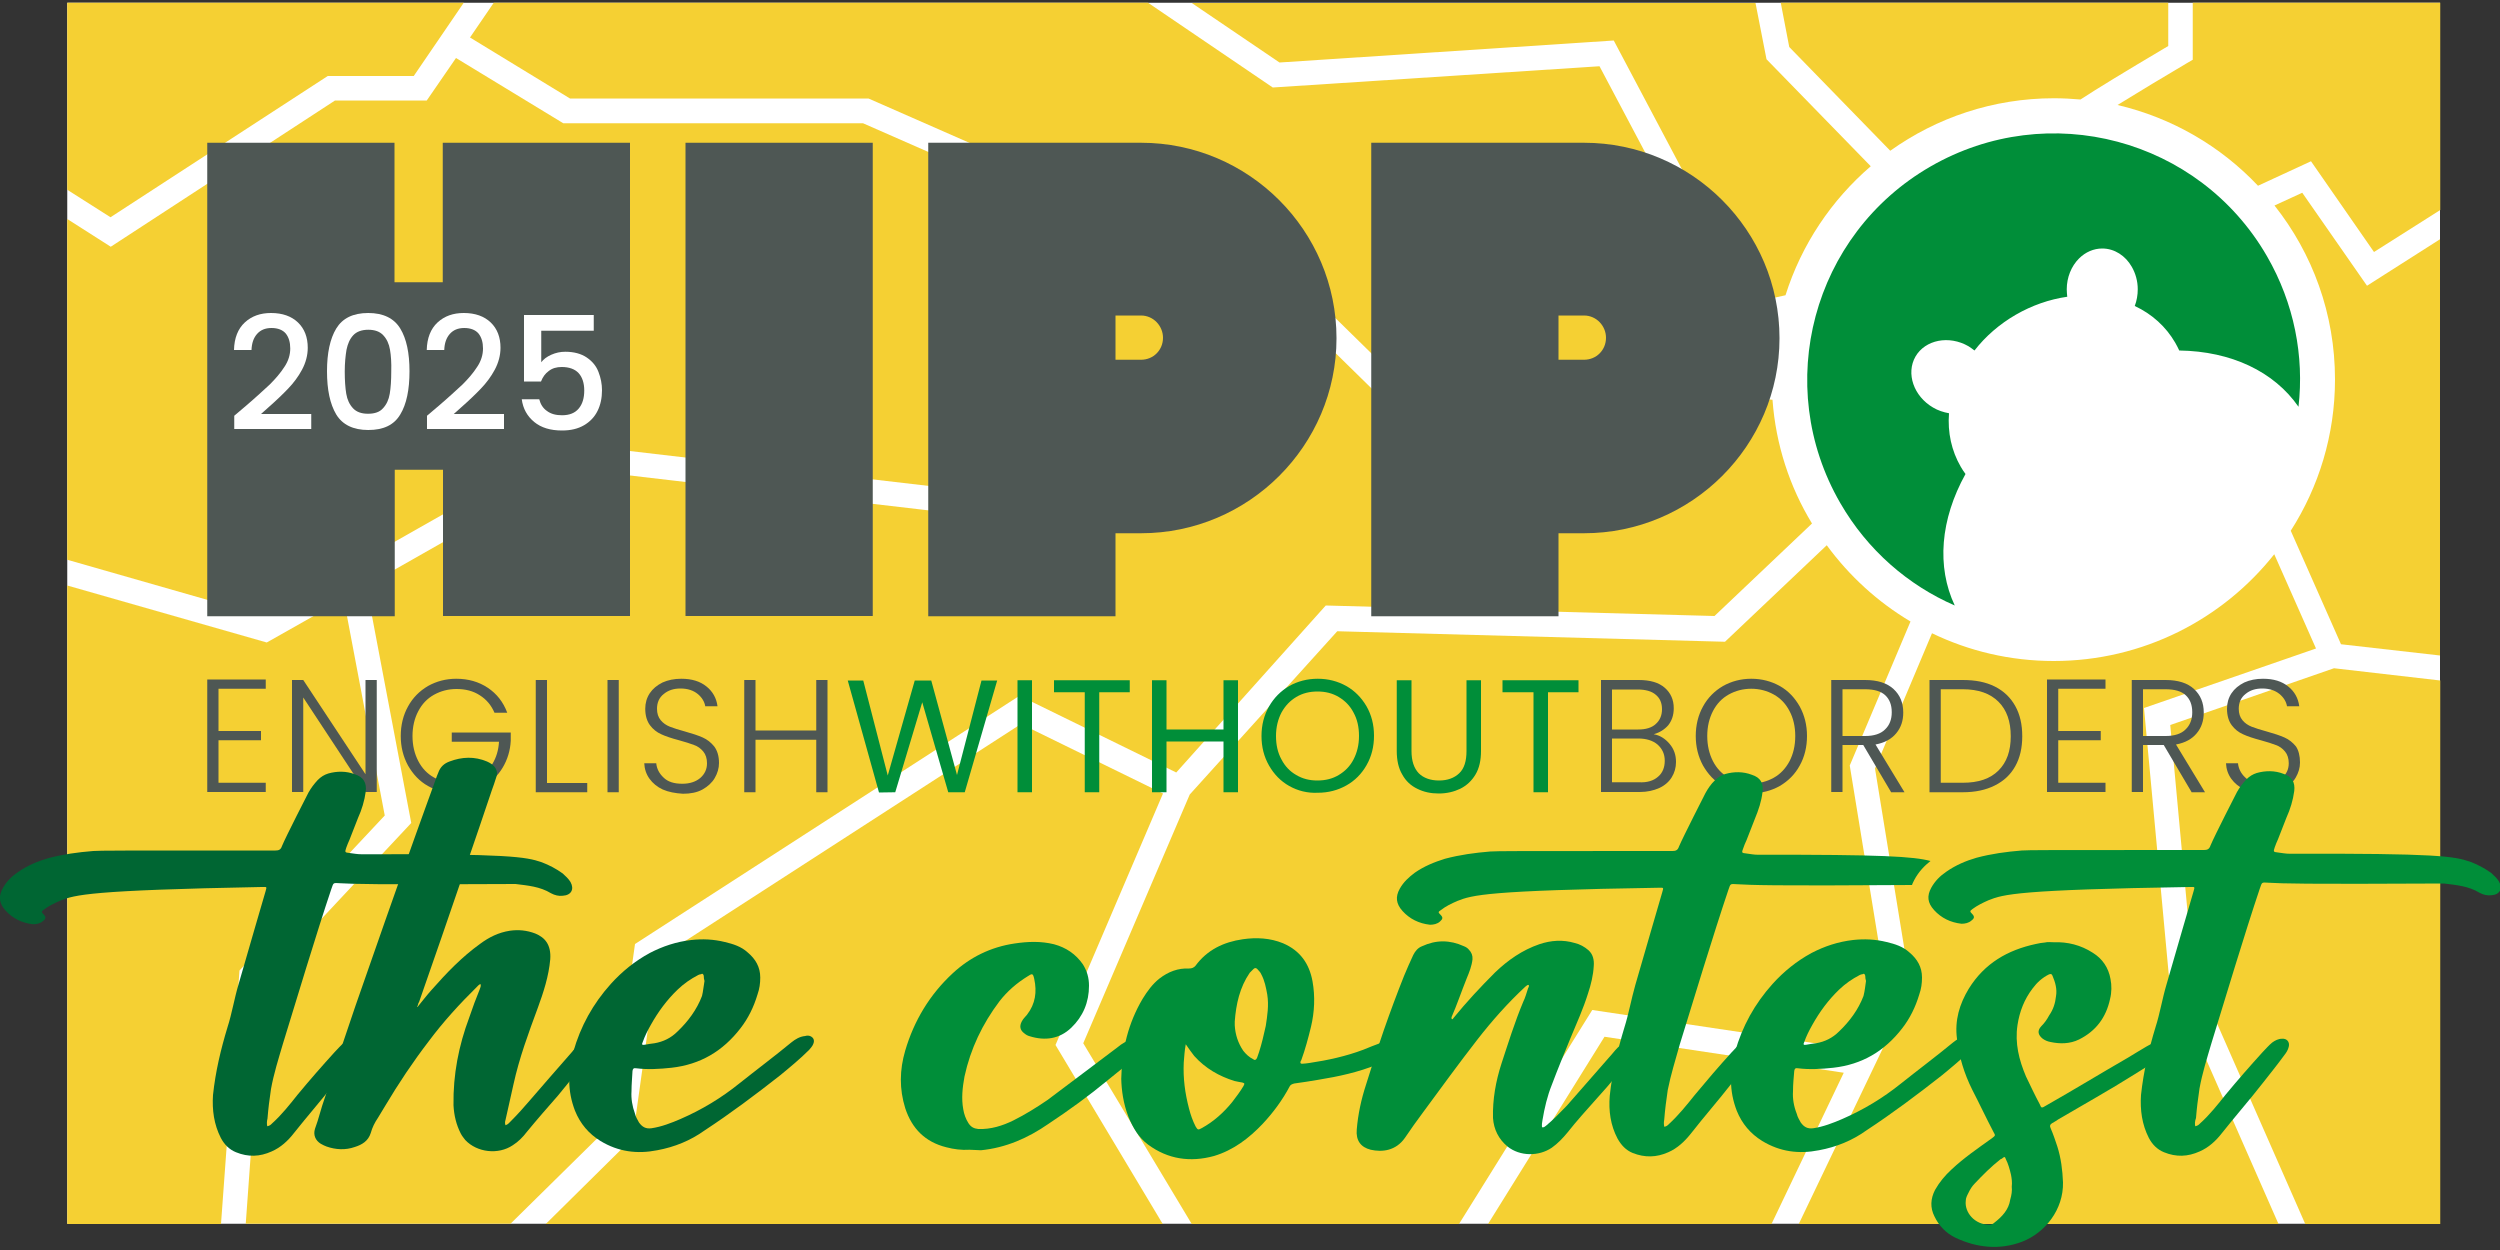 <?xml version="1.0" encoding="UTF-8"?>
<!-- Generator: Adobe Illustrator 24.2.3, SVG Export Plug-In . SVG Version: 6.00 Build 0)  -->
<svg xmlns="http://www.w3.org/2000/svg" xmlns:xlink="http://www.w3.org/1999/xlink" version="1.1" id="Livello_1" x="0px" y="0px" viewBox="0 0 100 50" style="enable-background:new 0 0 100 50;" xml:space="preserve">
<rect x="0" y="0" width="100" height="50" fill="#333333" stroke="none"/>
<style type="text/css">
	.st0{fill:#FFFFFF;}
	.st1{fill:#F5D033;}
	.st2{fill:#008E39;}
	.st3{fill:#4E5754;}
	.st4{fill:#006633;}
</style>
<g>
	<rect x="2.69" y="0.11" class="st0" width="94.91" height="48.84"></rect>
	<g>
		<g>
			<polygon class="st1" points="46.52,31.74 40.84,28.96 26.31,38.35 25.31,45.52 21.83,48.96 46.51,48.96 42.22,41.8    "></polygon>
			<polygon class="st1" points="59.52,48.96 70.86,48.96 73.75,42.91 64.18,41.47    "></polygon>
			<path class="st1" d="M22.8,3.94L18.8,1.5l0.95-1.39h26.17l4.99,3.39l13.07-0.85l5.6,10.57l1.56-0.35     c-0.15,0.7-0.23,1.42-0.24,2.15l-3.52-0.29l-8.81,3.05l-6.42-6.3l-0.11,0.06l-17.3-7.6H22.8z"></path>
			<path class="st1" d="M47.05,30.9l-6.27-3.07L25.4,37.76l-1.02,7.29l-3.96,3.9H9.83l0.7-9.71l5.92-6.32l-1.8-9.49l8.24-4.68     l14.72,1.72l14.34-7.79l6.33,6.21l9.19-3.18l3.43,0.28c0.13,1.8,0.69,3.49,1.58,4.95l-3.9,3.7l-15.55-0.42L47.05,30.9z"></path>
			<path class="st1" d="M51.18,2.5l-3.51-2.38h22.55l0.44,2.25l4.17,4.28c-1.57,1.35-2.77,3.13-3.41,5.16l-1.32,0.29L64.55,1.62     L51.18,2.5z"></path>
			<path class="st1" d="M74.2,41.97L63.69,40.4l-5.33,8.56H47.67l-4.34-7.23l4.26-9.95l5.9-6.53l15.51,0.42l4.07-3.86     c0.9,1.23,2.04,2.27,3.35,3.05l-2.43,5.76l1.44,8.82L74.2,41.97z"></path>
			<path class="st1" d="M71.57,1.88l-0.34-1.77h15.5v1.73c-1.79,1.06-2.87,1.72-3.51,2.14c-0.35-0.03-0.7-0.05-1.06-0.05     c-2.44,0-4.7,0.78-6.55,2.1L71.57,1.88z"></path>
			<path class="st1" d="M92.64,25.94l-6.88,2.38l0.99,10.66l4.39,9.98H71.95l4.49-9.38L75,30.74l2.28-5.41     c1.47,0.71,3.12,1.11,4.87,1.11c3.57,0,6.76-1.67,8.82-4.27L92.64,25.94z"></path>
			<path class="st1" d="M97.61,0.11V8.4l-2.65,1.68l-2.52-3.63l-2.12,0.98c-1.49-1.58-3.44-2.72-5.62-3.23     c0.86-0.53,1.92-1.17,2.77-1.67l0.24-0.14V0.11H97.61z"></path>
			<path class="st1" d="M94.68,11.43l2.92-1.86v16.65l-3.96-0.45l-2.01-4.54c1.12-1.75,1.77-3.83,1.77-6.05     c0-2.63-0.9-5.04-2.42-6.96l1.11-0.51L94.68,11.43z"></path>
			<polygon class="st1" points="9.58,38.82 15.39,32.62 13.75,23.96 10.67,25.7 2.69,23.42 2.69,48.96 8.84,48.96    "></polygon>
			<polygon class="st1" points="93.36,26.73 86.81,29 87.71,38.73 92.21,48.96 97.61,48.96 97.61,27.22    "></polygon>
			<polygon class="st1" points="22.7,17.75 37.43,19.47 50.93,12.14 34.52,4.93 22.53,4.93 18.24,2.32 17.07,4.02 13.4,4.02      4.43,9.87 2.69,8.76 2.69,22.39 10.55,24.64    "></polygon>
			<polygon class="st1" points="4.42,8.69 13.11,3.04 16.55,3.04 18.55,0.11 2.69,0.11 2.69,7.59    "></polygon>
		</g>
		<path class="st0" d="M70.92,16.02c-0.02-0.28-0.03-0.56-0.03-0.84c0-0.05,0-0.1,0-0.16L70.92,16.02z"></path>
		<path class="st2" d="M90.68,10.25c1.09,1.89,1.49,4,1.26,6.02c-0.98-1.41-2.69-2.22-4.77-2.25c-0.05-0.1-0.1-0.21-0.16-0.31    c-0.37-0.64-0.93-1.15-1.62-1.47c0.08-0.21,0.12-0.44,0.12-0.67c0-0.33-0.09-0.64-0.24-0.9c-0.25-0.44-0.69-0.73-1.18-0.73    c-0.34,0-0.67,0.14-0.93,0.4c-0.31,0.31-0.49,0.76-0.49,1.23c0,0.1,0.01,0.2,0.02,0.3c-0.71,0.1-1.42,0.35-2.06,0.72    c-0.64,0.37-1.21,0.86-1.65,1.43c-0.08-0.06-0.16-0.12-0.24-0.17c-0.78-0.45-1.73-0.26-2.12,0.41c-0.39,0.68-0.07,1.59,0.7,2.04    c0.2,0.12,0.42,0.19,0.64,0.23c-0.06,0.77,0.1,1.5,0.47,2.14c0.06,0.1,0.12,0.2,0.19,0.29c-1.01,1.82-1.16,3.71-0.43,5.26    c-1.86-0.81-3.49-2.21-4.58-4.1c-2.72-4.71-1.11-10.74,3.61-13.46S87.96,5.54,90.68,10.25z"></path>
		<path class="st3" d="M17.72,24.65v-5.86h-1.93v5.86H8.29V5.71h7.49v5.58h1.93V5.71h7.49v18.93H17.72z"></path>
		<path class="st3" d="M27.42,24.65V5.71h7.49v18.93H27.42z"></path>
		<path class="st3" d="M45.64,21.33h-1.02v3.32h-7.49V5.71h8.51c4.31,0,7.82,3.51,7.82,7.82C53.46,17.82,49.95,21.33,45.64,21.33z     M45.64,12.62h-1.02v1.77h1.02c0.5,0,0.88-0.39,0.88-0.88C46.52,13.04,46.14,12.62,45.64,12.62z"></path>
		<path class="st3" d="M63.36,21.33h-1.02v3.32h-7.49V5.71h8.51c4.31,0,7.82,3.51,7.82,7.82C71.18,17.82,67.67,21.33,63.36,21.33z     M63.36,12.62h-1.02v1.77h1.02c0.5,0,0.88-0.39,0.88-0.88C64.24,13.04,63.86,12.62,63.36,12.62z"></path>
		<g>
			<path class="st0" d="M9.83,16.24c0.41-0.35,0.72-0.64,0.96-0.86c0.23-0.23,0.43-0.46,0.59-0.71c0.16-0.24,0.23-0.49,0.23-0.73     c0-0.25-0.06-0.45-0.18-0.6c-0.12-0.14-0.31-0.22-0.57-0.22c-0.25,0-0.44,0.08-0.58,0.24c-0.14,0.16-0.21,0.37-0.22,0.64h-0.7     c0.01-0.48,0.16-0.85,0.43-1.1c0.28-0.26,0.63-0.38,1.05-0.38c0.46,0,0.82,0.13,1.08,0.38s0.39,0.59,0.39,1.01     c0,0.3-0.08,0.6-0.23,0.88c-0.15,0.28-0.34,0.53-0.55,0.75c-0.21,0.22-0.48,0.48-0.81,0.77l-0.28,0.25h2.01v0.6H9.37v-0.53     L9.83,16.24z"></path>
			<path class="st0" d="M13.45,13.14c0.25-0.41,0.67-0.62,1.28-0.62c0.6,0,1.03,0.21,1.28,0.62c0.25,0.41,0.37,0.98,0.37,1.71     c0,0.74-0.12,1.32-0.37,1.73c-0.25,0.42-0.67,0.62-1.28,0.62c-0.6,0-1.03-0.21-1.28-0.62c-0.25-0.42-0.37-0.99-0.37-1.73     C13.08,14.13,13.2,13.55,13.45,13.14z M15.6,13.99c-0.04-0.24-0.13-0.43-0.27-0.58c-0.14-0.15-0.34-0.22-0.6-0.22     c-0.27,0-0.47,0.08-0.6,0.22c-0.14,0.15-0.22,0.34-0.27,0.58c-0.04,0.24-0.07,0.53-0.07,0.87c0,0.35,0.02,0.65,0.06,0.89     c0.04,0.24,0.13,0.43,0.27,0.58c0.14,0.15,0.34,0.22,0.6,0.22c0.27,0,0.47-0.07,0.6-0.22c0.14-0.15,0.23-0.34,0.27-0.58     c0.04-0.24,0.06-0.54,0.06-0.89C15.66,14.51,15.64,14.22,15.6,13.99z"></path>
			<path class="st0" d="M17.54,16.24c0.41-0.35,0.72-0.64,0.96-0.86c0.23-0.23,0.43-0.46,0.59-0.71c0.16-0.24,0.23-0.49,0.23-0.73     c0-0.25-0.06-0.45-0.18-0.6c-0.12-0.14-0.31-0.22-0.57-0.22c-0.25,0-0.44,0.08-0.58,0.24c-0.14,0.16-0.21,0.37-0.22,0.64h-0.7     c0.01-0.48,0.16-0.85,0.43-1.1c0.28-0.26,0.63-0.38,1.05-0.38c0.46,0,0.82,0.13,1.08,0.38s0.39,0.59,0.39,1.01     c0,0.3-0.08,0.6-0.23,0.88c-0.15,0.28-0.34,0.53-0.55,0.75c-0.21,0.22-0.48,0.48-0.81,0.77l-0.28,0.25h2.01v0.6h-3.08v-0.53     L17.54,16.24z"></path>
			<path class="st0" d="M23.77,13.23h-2.12v1.26c0.09-0.12,0.22-0.22,0.4-0.3c0.18-0.08,0.36-0.12,0.56-0.12     c0.35,0,0.64,0.08,0.86,0.23c0.22,0.15,0.38,0.34,0.47,0.58c0.09,0.23,0.14,0.48,0.14,0.73c0,0.31-0.06,0.59-0.18,0.83     c-0.12,0.24-0.3,0.43-0.54,0.57c-0.24,0.14-0.53,0.21-0.88,0.21c-0.46,0-0.83-0.11-1.11-0.34c-0.28-0.23-0.45-0.53-0.5-0.91h0.7     c0.05,0.2,0.15,0.36,0.31,0.47c0.16,0.12,0.36,0.17,0.6,0.17c0.3,0,0.52-0.09,0.67-0.27c0.15-0.18,0.22-0.42,0.22-0.72     c0-0.3-0.08-0.54-0.23-0.7c-0.15-0.16-0.38-0.24-0.67-0.24c-0.21,0-0.38,0.05-0.52,0.16c-0.14,0.1-0.24,0.24-0.31,0.42h-0.68     V12.6h2.79V13.23z"></path>
		</g>
		<g>
			<path class="st3" d="M8.74,27.56v1.68h1.7v0.37h-1.7v1.7h1.89v0.37H8.29v-4.5h2.34v0.37H8.74z"></path>
			<path class="st3" d="M15.07,31.68h-0.45l-2.49-3.78v3.78h-0.45V27.2h0.45l2.49,3.77V27.2h0.45V31.68z"></path>
			<path class="st3" d="M19.78,28.51c-0.13-0.3-0.32-0.53-0.59-0.7c-0.26-0.17-0.57-0.25-0.93-0.25c-0.33,0-0.63,0.08-0.9,0.23     c-0.27,0.15-0.48,0.37-0.63,0.66c-0.15,0.28-0.23,0.62-0.23,0.99c0,0.38,0.08,0.71,0.23,1c0.15,0.29,0.36,0.51,0.63,0.66     c0.27,0.15,0.57,0.23,0.9,0.23c0.31,0,0.59-0.07,0.84-0.2c0.25-0.13,0.45-0.33,0.6-0.58c0.15-0.25,0.24-0.54,0.26-0.88h-1.89     V29.3h2.36v0.33c-0.02,0.39-0.13,0.75-0.32,1.07c-0.19,0.32-0.45,0.57-0.77,0.75c-0.32,0.18-0.69,0.28-1.09,0.28     c-0.42,0-0.79-0.1-1.13-0.29c-0.34-0.19-0.6-0.47-0.8-0.82c-0.19-0.35-0.29-0.74-0.29-1.18c0-0.44,0.1-0.84,0.29-1.18     c0.19-0.35,0.46-0.62,0.8-0.82c0.34-0.19,0.72-0.29,1.13-0.29c0.48,0,0.9,0.12,1.26,0.36c0.36,0.24,0.62,0.57,0.78,1H19.78z"></path>
			<path class="st3" d="M21.88,31.32h1.61v0.37h-2.06V27.2h0.45V31.32z"></path>
			<path class="st3" d="M24.75,27.2v4.49H24.3V27.2H24.75z"></path>
			<path class="st3" d="M26.51,31.58c-0.22-0.1-0.4-0.25-0.53-0.43c-0.13-0.18-0.2-0.39-0.21-0.62h0.48     c0.02,0.22,0.12,0.41,0.29,0.57c0.17,0.17,0.42,0.25,0.75,0.25c0.3,0,0.54-0.08,0.72-0.23c0.18-0.16,0.27-0.35,0.27-0.59     c0-0.19-0.05-0.35-0.15-0.47c-0.1-0.12-0.22-0.21-0.37-0.26c-0.15-0.06-0.35-0.12-0.6-0.19c-0.3-0.08-0.54-0.16-0.71-0.24     c-0.18-0.08-0.33-0.2-0.45-0.36s-0.19-0.38-0.19-0.66c0-0.23,0.06-0.44,0.18-0.62s0.29-0.32,0.51-0.43     c0.22-0.1,0.47-0.15,0.75-0.15c0.42,0,0.75,0.1,1.01,0.31c0.25,0.2,0.4,0.47,0.44,0.79h-0.49c-0.03-0.18-0.13-0.35-0.3-0.49     c-0.17-0.14-0.4-0.22-0.69-0.22c-0.27,0-0.49,0.07-0.67,0.22c-0.18,0.14-0.27,0.34-0.27,0.59c0,0.19,0.05,0.34,0.15,0.46     c0.1,0.12,0.22,0.2,0.37,0.26c0.15,0.06,0.35,0.12,0.6,0.19c0.29,0.08,0.53,0.16,0.71,0.24c0.18,0.08,0.33,0.2,0.46,0.36     c0.12,0.16,0.19,0.38,0.19,0.66c0,0.21-0.06,0.41-0.17,0.6c-0.11,0.19-0.28,0.34-0.49,0.46c-0.22,0.12-0.48,0.17-0.78,0.17     C27,31.73,26.74,31.68,26.51,31.58z"></path>
			<path class="st3" d="M33.1,27.2v4.49h-0.45v-2.1h-2.43v2.1h-0.45V27.2h0.45v2.02h2.43V27.2H33.1z"></path>
			<path class="st2" d="M39.89,27.21l-1.3,4.48h-0.66l-1.04-3.6l-1.08,3.6l-0.65,0.01l-1.25-4.48h0.62l0.98,3.8l1.08-3.8h0.66     l1.03,3.78l0.98-3.78H39.89z"></path>
			<path class="st2" d="M41.28,27.21v4.48H40.7v-4.48H41.28z"></path>
			<path class="st2" d="M45.19,27.21v0.48h-1.22v4h-0.58v-4h-1.23v-0.48H45.19z"></path>
			<path class="st2" d="M49.52,27.21v4.48h-0.58v-2.03h-2.28v2.03h-0.58v-4.48h0.58v1.97h2.28v-1.97H49.52z"></path>
			<path class="st2" d="M51.57,31.44c-0.34-0.19-0.61-0.47-0.81-0.82c-0.2-0.35-0.3-0.74-0.3-1.18c0-0.44,0.1-0.83,0.3-1.18     c0.2-0.35,0.47-0.62,0.81-0.82c0.34-0.19,0.72-0.29,1.14-0.29c0.42,0,0.8,0.1,1.14,0.29c0.34,0.19,0.61,0.47,0.81,0.81     c0.2,0.35,0.3,0.74,0.3,1.18c0,0.44-0.1,0.83-0.3,1.18s-0.47,0.62-0.81,0.81c-0.34,0.19-0.72,0.29-1.14,0.29     C52.29,31.73,51.91,31.63,51.57,31.44z M53.55,31c0.25-0.15,0.45-0.35,0.59-0.62c0.14-0.27,0.22-0.58,0.22-0.94     c0-0.36-0.07-0.67-0.22-0.94c-0.14-0.27-0.34-0.47-0.59-0.62c-0.25-0.15-0.53-0.22-0.85-0.22s-0.6,0.07-0.85,0.22     c-0.25,0.15-0.44,0.35-0.59,0.62c-0.14,0.27-0.22,0.58-0.22,0.94c0,0.36,0.07,0.67,0.22,0.94c0.14,0.27,0.34,0.48,0.59,0.62     c0.25,0.15,0.53,0.22,0.84,0.22C53.02,31.22,53.3,31.15,53.55,31z"></path>
			<path class="st2" d="M56.46,27.21v2.83c0,0.4,0.1,0.69,0.29,0.89c0.19,0.19,0.47,0.29,0.81,0.29c0.34,0,0.61-0.1,0.81-0.29     s0.29-0.49,0.29-0.89v-2.83h0.58v2.83c0,0.37-0.07,0.69-0.22,0.94c-0.15,0.25-0.35,0.44-0.61,0.57     c-0.25,0.12-0.54,0.19-0.86,0.19c-0.32,0-0.6-0.06-0.86-0.19c-0.25-0.12-0.46-0.31-0.6-0.57c-0.15-0.25-0.22-0.57-0.22-0.94     v-2.83H56.46z"></path>
			<path class="st2" d="M63.14,27.21v0.48h-1.22v4h-0.58v-4H60.1v-0.48H63.14z"></path>
			<path class="st3" d="M66.78,29.75c0.18,0.21,0.26,0.45,0.26,0.73c0,0.23-0.06,0.43-0.17,0.61c-0.11,0.18-0.28,0.33-0.5,0.43     c-0.22,0.1-0.48,0.16-0.78,0.16h-1.55V27.2h1.51c0.45,0,0.8,0.1,1.04,0.31c0.24,0.21,0.36,0.48,0.36,0.82     c0,0.28-0.08,0.5-0.22,0.68c-0.15,0.17-0.34,0.29-0.58,0.36C66.39,29.41,66.6,29.54,66.78,29.75z M64.48,29.18h1.05     c0.3,0,0.54-0.07,0.7-0.22c0.16-0.14,0.25-0.34,0.25-0.59c0-0.25-0.08-0.44-0.25-0.58c-0.16-0.14-0.41-0.21-0.72-0.21h-1.03     V29.18z M66.32,31.07c0.18-0.15,0.27-0.37,0.27-0.64c0-0.27-0.1-0.48-0.29-0.65c-0.19-0.16-0.45-0.24-0.77-0.24h-1.05v1.75h1.07     C65.88,31.31,66.14,31.23,66.32,31.07z"></path>
			<path class="st3" d="M68.92,31.44c-0.34-0.19-0.6-0.47-0.8-0.82c-0.19-0.35-0.29-0.74-0.29-1.18c0-0.44,0.1-0.84,0.29-1.18     c0.19-0.35,0.46-0.62,0.8-0.82c0.34-0.19,0.72-0.29,1.13-0.29c0.42,0,0.8,0.1,1.14,0.29c0.34,0.19,0.6,0.47,0.8,0.82     c0.19,0.35,0.29,0.74,0.29,1.18c0,0.44-0.1,0.84-0.29,1.18c-0.19,0.35-0.46,0.62-0.8,0.82c-0.34,0.19-0.72,0.29-1.14,0.29     C69.63,31.73,69.25,31.63,68.92,31.44z M70.95,31.11c0.27-0.15,0.48-0.38,0.63-0.66c0.15-0.29,0.23-0.62,0.23-1.01     c0-0.38-0.08-0.72-0.23-1c-0.15-0.29-0.36-0.51-0.63-0.66c-0.27-0.15-0.57-0.23-0.9-0.23c-0.33,0-0.63,0.08-0.9,0.23     c-0.27,0.15-0.48,0.37-0.63,0.66c-0.15,0.29-0.23,0.62-0.23,1c0,0.38,0.08,0.72,0.23,1.01c0.15,0.29,0.36,0.51,0.63,0.66     s0.57,0.23,0.9,0.23C70.38,31.34,70.68,31.26,70.95,31.11z"></path>
			<path class="st3" d="M75.64,31.68l-1.11-1.88H73.7v1.88h-0.45V27.2h1.35c0.5,0,0.88,0.12,1.14,0.36     c0.26,0.24,0.39,0.55,0.39,0.94c0,0.33-0.09,0.6-0.28,0.83c-0.19,0.23-0.46,0.38-0.83,0.45l1.16,1.91H75.64z M73.7,29.44h0.91     c0.35,0,0.62-0.09,0.79-0.26c0.18-0.17,0.27-0.4,0.27-0.69c0-0.3-0.09-0.52-0.26-0.68c-0.17-0.16-0.44-0.24-0.81-0.24h-0.9V29.44     z"></path>
			<path class="st3" d="M79.79,27.46c0.36,0.18,0.63,0.44,0.82,0.78c0.19,0.34,0.28,0.74,0.28,1.21c0,0.46-0.09,0.86-0.28,1.2     c-0.19,0.34-0.46,0.59-0.82,0.77c-0.36,0.18-0.78,0.27-1.28,0.27h-1.33V27.2h1.33C79.01,27.2,79.43,27.28,79.79,27.46z      M79.94,30.82c0.33-0.33,0.49-0.78,0.49-1.37c0-0.59-0.16-1.05-0.49-1.38c-0.33-0.33-0.8-0.5-1.43-0.5h-0.88v3.74h0.88     C79.14,31.31,79.61,31.15,79.94,30.82z"></path>
			<path class="st3" d="M82.33,27.56v1.68h1.7v0.37h-1.7v1.7h1.89v0.37h-2.34v-4.5h2.34v0.37H82.33z"></path>
			<path class="st3" d="M87.66,31.68l-1.11-1.88h-0.83v1.88h-0.45V27.2h1.35c0.5,0,0.88,0.12,1.14,0.36     c0.26,0.24,0.39,0.55,0.39,0.94c0,0.33-0.09,0.6-0.28,0.83c-0.19,0.23-0.46,0.38-0.83,0.45l1.16,1.91H87.66z M85.72,29.44h0.91     c0.35,0,0.62-0.09,0.79-0.26c0.18-0.17,0.27-0.4,0.27-0.69c0-0.3-0.09-0.52-0.26-0.68c-0.17-0.16-0.44-0.24-0.81-0.24h-0.9V29.44     z"></path>
			<path class="st3" d="M89.78,31.58c-0.22-0.1-0.4-0.25-0.53-0.43c-0.13-0.18-0.2-0.39-0.21-0.62h0.48     c0.02,0.22,0.12,0.41,0.29,0.57c0.17,0.17,0.42,0.25,0.75,0.25c0.3,0,0.54-0.08,0.72-0.23c0.18-0.16,0.27-0.35,0.27-0.59     c0-0.19-0.05-0.35-0.15-0.47c-0.1-0.12-0.22-0.21-0.37-0.26c-0.15-0.06-0.35-0.12-0.6-0.19c-0.3-0.08-0.54-0.16-0.71-0.24     c-0.18-0.08-0.33-0.2-0.45-0.36s-0.19-0.38-0.19-0.66c0-0.23,0.06-0.44,0.18-0.62c0.12-0.18,0.29-0.32,0.51-0.43     c0.22-0.1,0.47-0.15,0.75-0.15c0.42,0,0.75,0.1,1.01,0.31c0.25,0.2,0.4,0.47,0.44,0.79h-0.49c-0.03-0.18-0.13-0.35-0.3-0.49     c-0.17-0.14-0.4-0.22-0.69-0.22c-0.27,0-0.49,0.07-0.67,0.22c-0.18,0.14-0.27,0.34-0.27,0.59c0,0.19,0.05,0.34,0.15,0.46     c0.1,0.12,0.22,0.2,0.37,0.26c0.15,0.06,0.35,0.12,0.6,0.19c0.29,0.08,0.53,0.16,0.71,0.24c0.18,0.08,0.33,0.2,0.46,0.36     C91.94,30.01,92,30.23,92,30.5c0,0.21-0.06,0.41-0.17,0.6c-0.11,0.19-0.28,0.34-0.49,0.46c-0.22,0.12-0.48,0.17-0.78,0.17     C90.26,31.73,90,31.68,89.78,31.58z"></path>
		</g>
		<g>
			<path class="st4" d="M10.69,45.05c0.1-0.02,0.14-0.06,0.19-0.11c0.39-0.35,0.71-0.76,1.03-1.16c0.48-0.58,0.97-1.14,1.47-1.69     c0.13-0.13,0.24-0.27,0.39-0.39c0.11-0.08,0.24-0.15,0.39-0.15c0.19-0.02,0.32,0.13,0.27,0.32c-0.03,0.13-0.1,0.24-0.18,0.34     c-0.27,0.37-0.56,0.73-0.85,1.1c-0.53,0.68-1.11,1.34-1.64,2.01c-0.24,0.31-0.53,0.58-0.9,0.74c-0.47,0.21-0.93,0.23-1.42,0.03     c-0.27-0.11-0.47-0.31-0.61-0.58c-0.27-0.53-0.35-1.11-0.31-1.71c0.1-0.94,0.31-1.82,0.58-2.71c0.18-0.56,0.27-1.14,0.44-1.71     c0.55-1.92,0.82-2.82,1.08-3.72c0.06-0.21,0.06-0.18-0.16-0.18C3.61,35.61,3,35.79,2.4,36.03c-0.23,0.1-0.45,0.21-0.64,0.35     c-0.11,0.08-0.11,0.1-0.02,0.19c0.11,0.11,0.1,0.18-0.02,0.27c-0.11,0.1-0.26,0.13-0.4,0.13c-0.44-0.05-0.81-0.23-1.1-0.55     c-0.26-0.29-0.29-0.56-0.11-0.89c0.15-0.27,0.35-0.47,0.6-0.64c0.37-0.26,0.79-0.44,1.21-0.56c0.6-0.16,1.19-0.24,1.81-0.29     c0.35-0.02,0.71-0.02,7.29-0.02c0.13,0,0.21-0.03,0.26-0.18c0.16-0.39,1.06-2.14,1.06-2.14c0.1-0.18,0.23-0.35,0.37-0.5     c0.13-0.13,0.26-0.21,0.42-0.26c0.35-0.1,0.73-0.1,1.06,0.03c0.35,0.11,0.48,0.34,0.44,0.69c-0.05,0.37-0.16,0.73-0.31,1.06     l-0.34,0.87c-0.05,0.11-0.1,0.23-0.13,0.32c-0.06,0.18-0.06,0.19,0.13,0.21c0.16,0.02,0.31,0.05,0.47,0.05     c5.9-0.02,6.58,0.1,7.22,0.32c0.29,0.11,0.58,0.26,0.84,0.45c0.11,0.1,0.23,0.21,0.31,0.34c0.16,0.29,0.03,0.53-0.31,0.55     c-0.16,0.02-0.32-0.02-0.47-0.1c-0.44-0.27-0.94-0.31-1.42-0.37c-5.82,0.03-6.42,0-7-0.03c-0.32-0.02-0.27-0.03-0.37,0.24     c-0.58,1.72-1.4,4.45-1.93,6.17c-0.18,0.61-0.37,1.21-0.48,1.82c-0.06,0.4-0.11,0.79-0.14,1.18     C10.67,44.86,10.67,44.96,10.69,45.05z"></path>
			<path class="st4" d="M16.7,40.28c0.19-0.23,0.37-0.47,0.56-0.68c0.6-0.68,1.21-1.32,1.95-1.85c0.35-0.26,0.73-0.45,1.18-0.52     c0.34-0.05,0.68-0.02,1.02,0.11c0.39,0.16,0.64,0.45,0.6,1.03c-0.06,0.68-0.27,1.32-0.5,1.95c-0.37,1-0.74,2-0.97,3.05     c-0.11,0.48-0.21,0.95-0.32,1.43c-0.02,0.06-0.03,0.13,0,0.21c0.1-0.03,0.16-0.11,0.23-0.18c0.26-0.26,0.5-0.53,0.74-0.81     c0.56-0.64,1.11-1.29,1.68-1.93c0.13-0.16,0.26-0.32,0.42-0.47c0.11-0.1,0.24-0.16,0.39-0.19c0.19-0.05,0.32,0.08,0.26,0.27     c-0.03,0.11-0.11,0.23-0.18,0.32c-0.45,0.61-0.95,1.19-1.43,1.79c-0.42,0.48-0.85,0.97-1.26,1.47c-0.16,0.21-0.34,0.39-0.56,0.53     c-0.58,0.39-1.43,0.29-1.9-0.21c-0.06-0.08-0.13-0.16-0.18-0.26c-0.18-0.35-0.27-0.73-0.29-1.13c-0.02-1.23,0.21-2.39,0.63-3.51     c0.13-0.39,0.27-0.76,0.42-1.13c0.02-0.06,0.06-0.13,0.03-0.21c-0.06,0.02-0.11,0.08-0.14,0.11c-0.69,0.68-1.35,1.4-1.93,2.18     c-0.63,0.82-1.21,1.69-1.74,2.58c-0.1,0.16-0.19,0.32-0.29,0.48c-0.13,0.19-0.23,0.39-0.29,0.61c-0.1,0.32-0.35,0.47-0.64,0.56     c-0.37,0.13-0.76,0.11-1.13-0.02c-0.08-0.03-0.14-0.06-0.23-0.11c-0.21-0.13-0.31-0.35-0.23-0.6c0.15-0.4,0.24-0.82,0.39-1.23     c0.4-1.23,0.81-2.47,1.23-3.69c0.79-2.27,1.58-4.53,2.39-6.79c0.27-0.76,0.55-1.52,0.82-2.27c0.03-0.08,0.06-0.18,0.1-0.26     c0.08-0.23,0.23-0.37,0.45-0.45c0.5-0.19,1-0.21,1.5,0c0.06,0.03,0.13,0.06,0.18,0.1c0.18,0.13,0.27,0.31,0.19,0.53     c-0.06,0.18-0.11,0.35-0.18,0.53c-0.66,1.97-1.34,3.92-2.01,5.88c-0.29,0.85-0.6,1.71-0.89,2.56c-0.03,0.05-0.05,0.1-0.06,0.16     C16.68,40.27,16.68,40.27,16.7,40.28z"></path>
			<path class="st4" d="M25.26,43.65c-0.02,0.29,0.03,0.6,0.14,0.9c0.03,0.13,0.1,0.24,0.16,0.35c0.13,0.18,0.27,0.26,0.5,0.23     c0.4-0.06,0.79-0.21,1.16-0.37c0.85-0.37,1.63-0.84,2.35-1.42c0.69-0.55,1.4-1.08,2.08-1.64c0.16-0.13,0.34-0.24,0.56-0.26     c0.06-0.02,0.13-0.02,0.19,0c0.15,0.06,0.19,0.18,0.13,0.32c-0.03,0.08-0.1,0.16-0.16,0.23c-0.37,0.37-0.76,0.69-1.16,1.02     c-0.98,0.77-1.98,1.52-3.03,2.21c-0.56,0.4-1.19,0.66-1.89,0.79c-0.81,0.16-1.56,0.06-2.27-0.37c-0.47-0.29-0.81-0.69-1.02-1.21     c-0.15-0.39-0.23-0.79-0.23-1.21c0-0.39,0.05-0.77,0.16-1.14c0.29-1.03,0.79-1.93,1.5-2.72c0.45-0.5,0.97-0.92,1.56-1.24     c0.52-0.27,1.06-0.45,1.66-0.52c0.45-0.05,0.9-0.03,1.34,0.08c0.34,0.08,0.66,0.18,0.92,0.42c0.31,0.26,0.5,0.58,0.5,1     c0,0.24-0.03,0.45-0.11,0.68c-0.15,0.5-0.37,0.95-0.68,1.35c-0.71,0.92-1.61,1.45-2.76,1.58c-0.47,0.05-0.95,0.08-1.42,0.02     c-0.1-0.02-0.13,0.03-0.14,0.11C25.29,43.09,25.26,43.35,25.26,43.65z M28.18,39.24c-0.02-0.06-0.03-0.14-0.03-0.21     c-0.02-0.08-0.06-0.1-0.11-0.06c-0.05,0-0.08,0.02-0.11,0.03c-0.31,0.16-0.58,0.35-0.82,0.58c-0.44,0.42-0.79,0.9-1.08,1.42     c-0.13,0.23-0.24,0.45-0.32,0.68c-0.05,0.1-0.03,0.13,0.08,0.11c0.13-0.02,0.26-0.05,0.39-0.06c0.35-0.06,0.66-0.21,0.92-0.47     c0.42-0.4,0.77-0.87,0.98-1.42C28.13,39.64,28.14,39.45,28.18,39.24z"></path>
			<path class="st2" d="M38.78,45.99c-0.31,0.02-0.63-0.02-0.93-0.1c-0.84-0.21-1.37-0.74-1.64-1.56c-0.24-0.77-0.23-1.53,0-2.31     c0.35-1.19,0.98-2.24,1.9-3.09c0.69-0.64,1.52-1.05,2.47-1.19c0.53-0.08,1.05-0.1,1.58,0.03c0.48,0.13,0.87,0.39,1.16,0.81     c0.16,0.26,0.24,0.53,0.24,0.85c0,0.66-0.24,1.23-0.71,1.68c-0.47,0.45-1.05,0.53-1.66,0.34c-0.08-0.02-0.15-0.06-0.21-0.11     c-0.18-0.13-0.21-0.29-0.11-0.48c0.05-0.1,0.13-0.18,0.21-0.27c0.34-0.44,0.4-0.92,0.29-1.43c-0.05-0.23-0.08-0.23-0.26-0.11     c-0.44,0.27-0.82,0.6-1.13,1c-0.68,0.9-1.16,1.9-1.4,3.01c-0.08,0.44-0.13,0.87-0.05,1.31c0.03,0.19,0.1,0.39,0.21,0.56     c0.1,0.15,0.21,0.21,0.39,0.23c0.5,0.02,0.97-0.13,1.4-0.34c0.48-0.24,0.93-0.52,1.37-0.82c0.93-0.69,1.85-1.4,2.79-2.1     c0.19-0.16,0.4-0.29,0.66-0.34c0.1-0.02,0.19-0.03,0.27,0c0.16,0.05,0.23,0.18,0.15,0.34c-0.05,0.1-0.11,0.18-0.19,0.24     c-0.4,0.37-0.82,0.71-1.26,1.06c-0.76,0.63-1.56,1.21-2.39,1.76c-0.81,0.56-1.69,0.95-2.69,1.05     C39.09,46.01,38.95,45.99,38.78,45.99z"></path>
			<path class="st2" d="M44.85,43.15c0.02-1.19,0.29-2.24,0.85-3.19c0.19-0.31,0.4-0.6,0.68-0.82c0.35-0.27,0.74-0.42,1.18-0.4     c0.11,0,0.19-0.03,0.26-0.11c0.47-0.64,1.13-0.95,1.89-1.06c0.55-0.08,1.1-0.05,1.61,0.16c0.68,0.29,1.05,0.81,1.18,1.52     c0.11,0.61,0.08,1.23-0.06,1.82c-0.11,0.45-0.23,0.9-0.39,1.34c-0.02,0.02-0.02,0.03-0.03,0.06c-0.02,0.06,0.02,0.08,0.06,0.08     c0.1,0,0.19-0.02,0.29-0.03c0.74-0.11,1.47-0.27,2.16-0.53c0.24-0.1,0.47-0.19,0.69-0.27c0.15-0.06,0.29-0.08,0.44-0.11     c0.06,0,0.15,0,0.23,0.02c0.16,0.05,0.23,0.18,0.13,0.34c-0.08,0.14-0.21,0.26-0.37,0.34c-0.18,0.1-0.37,0.19-0.56,0.27     c-0.76,0.31-1.55,0.48-2.35,0.61c-0.32,0.06-0.64,0.1-0.97,0.15c-0.08,0.02-0.15,0.05-0.18,0.11c-0.29,0.55-0.66,1.05-1.08,1.5     c-0.55,0.58-1.18,1.06-1.95,1.29c-0.95,0.26-1.84,0.13-2.63-0.45c-0.39-0.29-0.61-0.68-0.79-1.11     C44.93,44.14,44.86,43.6,44.85,43.15z M47.43,41.77c-0.05,0.27-0.06,0.5-0.08,0.73c-0.03,0.63,0.05,1.23,0.21,1.84     c0.06,0.24,0.15,0.5,0.27,0.73c0.08,0.13,0.1,0.13,0.23,0.06c0.48-0.26,0.89-0.63,1.23-1.05c0.16-0.21,0.32-0.42,0.45-0.64     c0.05-0.1,0.05-0.11-0.05-0.14c-0.1-0.02-0.19-0.03-0.31-0.06c-0.61-0.19-1.16-0.5-1.61-1C47.65,42.09,47.55,41.94,47.43,41.77z      M49.39,40.86c0,0.05,0,0.1,0,0.15c0.02,0.37,0.13,0.71,0.34,1.02c0.11,0.14,0.24,0.26,0.4,0.34c0.06,0.05,0.11,0.03,0.15-0.05     c0.02-0.06,0.05-0.14,0.08-0.23c0.11-0.34,0.19-0.69,0.27-1.05c0.06-0.4,0.13-0.82,0.06-1.26c-0.05-0.27-0.1-0.55-0.24-0.81     c-0.03-0.08-0.1-0.14-0.16-0.21c-0.05-0.05-0.1-0.05-0.15,0c-0.05,0.05-0.1,0.1-0.15,0.15C49.59,39.49,49.44,40.17,49.39,40.86z"></path>
			<path class="st2" d="M58.08,40.77c0.03,0,0.05-0.03,0.06-0.05c0.52-0.64,1.08-1.24,1.66-1.82c0.52-0.5,1.1-0.9,1.77-1.13     c0.47-0.16,0.95-0.19,1.42-0.05c0.21,0.05,0.39,0.15,0.55,0.29c0.18,0.16,0.23,0.39,0.21,0.63c-0.02,0.37-0.11,0.74-0.23,1.1     c-0.19,0.61-0.45,1.18-0.69,1.76c-0.26,0.63-0.52,1.26-0.76,1.9c-0.18,0.45-0.29,0.92-0.37,1.4c-0.02,0.1-0.03,0.19-0.02,0.29     c0.08,0.02,0.11-0.03,0.16-0.06c0.29-0.24,0.56-0.52,0.84-0.81c0.61-0.69,1.21-1.39,1.82-2.08c0.13-0.16,0.27-0.32,0.47-0.44     c0.13-0.06,0.26-0.13,0.4-0.13c0.18,0,0.26,0.1,0.19,0.27c-0.03,0.1-0.1,0.19-0.16,0.27c-0.48,0.61-0.98,1.23-1.52,1.82     c-0.4,0.45-0.81,0.9-1.18,1.37c-0.19,0.23-0.39,0.44-0.63,0.61c-0.52,0.35-1.27,0.35-1.77-0.05c-0.35-0.29-0.55-0.68-0.58-1.14     c-0.02-0.74,0.11-1.47,0.34-2.18c0.27-0.82,0.53-1.66,0.87-2.47c0.08-0.16,0.13-0.35,0.19-0.53c0.02-0.05,0.05-0.08,0.03-0.14     c-0.06-0.02-0.1,0.05-0.13,0.06c-0.71,0.66-1.34,1.37-1.93,2.13c-0.74,0.95-1.45,1.93-2.18,2.92c-0.24,0.32-0.48,0.66-0.71,1     c-0.37,0.53-0.92,0.58-1.37,0.48c-0.4-0.1-0.6-0.37-0.56-0.81c0.05-0.61,0.18-1.21,0.37-1.79c0.45-1.47,0.95-2.92,1.52-4.35     c0.11-0.27,0.24-0.56,0.37-0.84c0.08-0.16,0.19-0.29,0.35-0.35c0.56-0.26,1.11-0.26,1.68,0c0.08,0.03,0.15,0.08,0.19,0.13     c0.11,0.11,0.16,0.24,0.15,0.39c-0.03,0.27-0.13,0.52-0.23,0.76c-0.21,0.52-0.39,1.06-0.61,1.56     C58.07,40.73,58.05,40.75,58.08,40.77z"></path>
			<path class="st2" d="M70.32,34.19c-0.16,0-0.3-0.03-0.46-0.05c-0.2-0.02-0.2-0.03-0.13-0.21c0.03-0.1,0.08-0.21,0.13-0.32     l0.34-0.87c0.14-0.34,0.26-0.69,0.3-1.06c0.05-0.35-0.08-0.58-0.43-0.69c-0.34-0.13-0.71-0.13-1.06-0.03     c-0.16,0.05-0.29,0.13-0.42,0.26c-0.15,0.14-0.27,0.32-0.37,0.5c0,0-0.9,1.76-1.06,2.14c-0.05,0.15-0.13,0.18-0.26,0.18     c-6.58,0-6.93,0-7.29,0.02c-0.61,0.05-1.21,0.13-1.81,0.29c-0.42,0.13-0.84,0.3-1.21,0.56c-0.24,0.18-0.45,0.37-0.6,0.64     c-0.18,0.32-0.15,0.6,0.11,0.89c0.29,0.32,0.66,0.5,1.1,0.55c0.14,0,0.29-0.03,0.4-0.13c0.11-0.1,0.13-0.16,0.02-0.27     c-0.1-0.1-0.1-0.11,0.02-0.19c0.19-0.15,0.42-0.26,0.65-0.36c0.6-0.24,1.21-0.42,8.04-0.53c0.22,0,0.22-0.03,0.16,0.18     c-0.26,0.9-0.53,1.81-1.08,3.72c-0.16,0.56-0.26,1.14-0.44,1.71c-0.27,0.89-0.48,1.77-0.58,2.71c-0.05,0.6,0.03,1.18,0.31,1.71     c0.15,0.27,0.34,0.47,0.61,0.58c0.48,0.19,0.95,0.18,1.42-0.03c0.37-0.16,0.66-0.44,0.9-0.74c0.53-0.68,1.11-1.34,1.64-2.02     c0.29-0.37,0.58-0.73,0.85-1.09c0.08-0.1,0.15-0.21,0.18-0.34c0.05-0.2-0.08-0.34-0.27-0.32c-0.15,0-0.28,0.06-0.39,0.14     c-0.15,0.12-0.26,0.26-0.39,0.39c-0.5,0.55-0.98,1.11-1.46,1.69c-0.32,0.4-0.65,0.81-1.03,1.16c-0.05,0.05-0.1,0.1-0.19,0.11     c-0.02-0.1-0.02-0.19,0-0.29c0.03-0.39,0.08-0.78,0.14-1.18c0.12-0.61,0.31-1.21,0.48-1.82c0.53-1.72,1.36-4.45,1.94-6.17     c0.1-0.27,0.05-0.26,0.37-0.24c0.58,0.03,1.18,0.07,6.98,0.03c0.02-0.07,0.06-0.13,0.09-0.2c0.18-0.34,0.42-0.58,0.65-0.76     C76.55,34.26,75.29,34.18,70.32,34.19z"></path>
			<path class="st2" d="M71.72,43.65c-0.02,0.29,0.03,0.6,0.15,0.9c0.03,0.13,0.1,0.24,0.16,0.35c0.13,0.18,0.27,0.26,0.5,0.23     c0.4-0.06,0.79-0.21,1.16-0.37c0.85-0.37,1.63-0.84,2.35-1.42c0.69-0.55,1.4-1.08,2.08-1.64c0.16-0.13,0.34-0.24,0.56-0.26     c0.06-0.02,0.13-0.02,0.19,0c0.15,0.06,0.19,0.18,0.13,0.32c-0.03,0.08-0.1,0.16-0.16,0.23c-0.37,0.37-0.76,0.69-1.16,1.02     c-0.98,0.77-1.98,1.52-3.03,2.21c-0.56,0.4-1.19,0.66-1.89,0.79c-0.81,0.16-1.56,0.06-2.27-0.37c-0.47-0.29-0.81-0.69-1.02-1.21     c-0.15-0.39-0.23-0.79-0.23-1.21c0-0.39,0.05-0.77,0.16-1.14c0.29-1.03,0.79-1.93,1.5-2.72c0.45-0.5,0.97-0.92,1.56-1.24     c0.52-0.27,1.06-0.45,1.66-0.52c0.45-0.05,0.9-0.03,1.34,0.08c0.34,0.08,0.66,0.18,0.92,0.42c0.31,0.26,0.5,0.58,0.5,1     c0,0.24-0.03,0.45-0.11,0.68c-0.15,0.5-0.37,0.95-0.68,1.35c-0.71,0.92-1.61,1.45-2.76,1.58c-0.47,0.05-0.95,0.08-1.42,0.02     c-0.1-0.02-0.13,0.03-0.14,0.11C71.75,43.09,71.72,43.35,71.72,43.65z M74.64,39.24c-0.02-0.06-0.03-0.14-0.03-0.21     c-0.02-0.08-0.06-0.1-0.11-0.06c-0.05,0-0.08,0.02-0.11,0.03c-0.31,0.16-0.58,0.35-0.82,0.58c-0.44,0.42-0.79,0.9-1.08,1.42     c-0.13,0.23-0.24,0.45-0.32,0.68c-0.05,0.1-0.03,0.13,0.08,0.11c0.13-0.02,0.26-0.05,0.39-0.06c0.35-0.06,0.66-0.21,0.92-0.47     c0.42-0.4,0.77-0.87,0.98-1.42C74.59,39.64,74.61,39.45,74.64,39.24z"></path>
			<path class="st2" d="M82.15,37.69c0.55-0.02,1.08,0.11,1.56,0.42c0.39,0.24,0.63,0.6,0.71,1.05c0.05,0.26,0.05,0.53-0.02,0.81     c-0.16,0.73-0.56,1.27-1.24,1.61c-0.37,0.18-0.76,0.18-1.14,0.1c-0.11-0.02-0.21-0.06-0.31-0.13c-0.19-0.15-0.23-0.32-0.06-0.5     c0.13-0.13,0.23-0.27,0.32-0.44c0.16-0.23,0.24-0.48,0.27-0.76c0.05-0.29-0.03-0.56-0.14-0.82c-0.03-0.08-0.08-0.08-0.15-0.05     c-0.26,0.13-0.47,0.32-0.64,0.55c-0.34,0.44-0.53,0.94-0.61,1.47c-0.11,0.73,0.06,1.4,0.34,2.06c0.18,0.37,0.35,0.74,0.55,1.11     c0.06,0.16,0.08,0.16,0.24,0.06c1.11-0.63,2.19-1.29,3.3-1.93c0.24-0.15,0.48-0.29,0.73-0.44c0.16-0.1,0.34-0.16,0.53-0.21     c0.1-0.03,0.21-0.03,0.31-0.02c0.19,0.03,0.26,0.18,0.14,0.34c-0.06,0.1-0.16,0.18-0.26,0.24c-0.4,0.27-0.81,0.52-1.21,0.77     c-1,0.63-2.01,1.19-3.03,1.79c-0.08,0.05-0.16,0.11-0.26,0.16c-0.08,0.05-0.1,0.11-0.05,0.21c0.1,0.23,0.18,0.47,0.26,0.71     c0.15,0.47,0.21,0.95,0.23,1.45c0.02,1.08-0.71,2.01-1.64,2.37c-0.9,0.34-1.81,0.24-2.66-0.16c-0.37-0.18-0.66-0.47-0.84-0.85     c-0.18-0.35-0.16-0.71,0.02-1.06c0.18-0.32,0.4-0.58,0.66-0.82c0.5-0.47,1.06-0.85,1.63-1.26c0.13-0.1,0.13-0.1,0.05-0.24     c-0.29-0.55-0.56-1.13-0.85-1.69c-0.32-0.64-0.53-1.32-0.61-2.03c-0.1-0.74,0.1-1.4,0.47-2.01c0.63-1.02,1.56-1.55,2.68-1.79     c0.13-0.03,0.24-0.05,0.37-0.06C81.91,37.67,82.02,37.69,82.15,37.69z M80.47,47.47c0.02-0.18,0-0.32-0.03-0.48     c-0.05-0.21-0.11-0.44-0.21-0.63c-0.02-0.08-0.05-0.1-0.11-0.05c-0.03,0.03-0.06,0.05-0.1,0.06c-0.37,0.29-0.71,0.63-1.03,0.97     c-0.11,0.11-0.19,0.24-0.26,0.39c-0.05,0.1-0.1,0.19-0.1,0.31c-0.05,0.45,0.35,0.95,0.95,0.95c0.06,0,0.14-0.03,0.19-0.08     c0.31-0.24,0.58-0.52,0.64-0.93C80.46,47.81,80.49,47.63,80.47,47.47z"></path>
			<path class="st2" d="M87.81,45.05c0.1-0.02,0.14-0.06,0.19-0.11c0.39-0.35,0.71-0.76,1.03-1.16c0.48-0.58,0.97-1.14,1.47-1.69     c0.13-0.13,0.24-0.27,0.39-0.39c0.11-0.08,0.24-0.15,0.39-0.15c0.19-0.02,0.32,0.13,0.27,0.32c-0.03,0.13-0.1,0.24-0.18,0.34     c-0.27,0.37-0.56,0.73-0.85,1.1c-0.53,0.68-1.11,1.34-1.64,2.01c-0.24,0.31-0.53,0.58-0.9,0.74c-0.47,0.21-0.93,0.23-1.42,0.03     c-0.27-0.11-0.47-0.31-0.61-0.58c-0.27-0.53-0.35-1.11-0.31-1.71c0.1-0.94,0.31-1.82,0.58-2.71c0.18-0.56,0.27-1.14,0.44-1.71     c0.55-1.92,0.82-2.82,1.08-3.72c0.06-0.21,0.06-0.18-0.16-0.18c-6.83,0.11-7.45,0.29-8.04,0.53c-0.23,0.1-0.45,0.21-0.64,0.35     c-0.11,0.08-0.11,0.1-0.02,0.19c0.11,0.11,0.1,0.18-0.02,0.27c-0.11,0.1-0.26,0.13-0.4,0.13c-0.44-0.05-0.81-0.23-1.1-0.55     c-0.26-0.29-0.29-0.56-0.11-0.89c0.15-0.27,0.35-0.47,0.6-0.64c0.37-0.26,0.79-0.44,1.21-0.56c0.6-0.16,1.19-0.24,1.81-0.29     c0.35-0.02,0.71-0.02,7.29-0.02c0.13,0,0.21-0.03,0.26-0.18c0.16-0.39,1.06-2.14,1.06-2.14c0.1-0.18,0.23-0.35,0.37-0.5     c0.13-0.13,0.26-0.21,0.42-0.26c0.35-0.1,0.73-0.1,1.06,0.03c0.35,0.11,0.48,0.34,0.44,0.69c-0.05,0.37-0.16,0.73-0.31,1.06     l-0.34,0.87c-0.05,0.11-0.1,0.23-0.13,0.32c-0.06,0.18-0.06,0.19,0.13,0.21c0.16,0.02,0.31,0.05,0.47,0.05     c5.9-0.02,6.58,0.1,7.22,0.32c0.29,0.11,0.58,0.26,0.84,0.45c0.11,0.1,0.23,0.21,0.31,0.34c0.16,0.29,0.03,0.53-0.31,0.55     c-0.16,0.02-0.32-0.02-0.47-0.1c-0.44-0.27-0.94-0.31-1.42-0.37c-5.82,0.03-6.42,0-7-0.03c-0.32-0.02-0.27-0.03-0.37,0.24     c-0.58,1.72-1.4,4.45-1.93,6.17c-0.18,0.61-0.37,1.21-0.48,1.82c-0.06,0.4-0.11,0.79-0.14,1.18     C87.79,44.86,87.79,44.96,87.81,45.05z"></path>
		</g>
	</g>
</g>
</svg>
